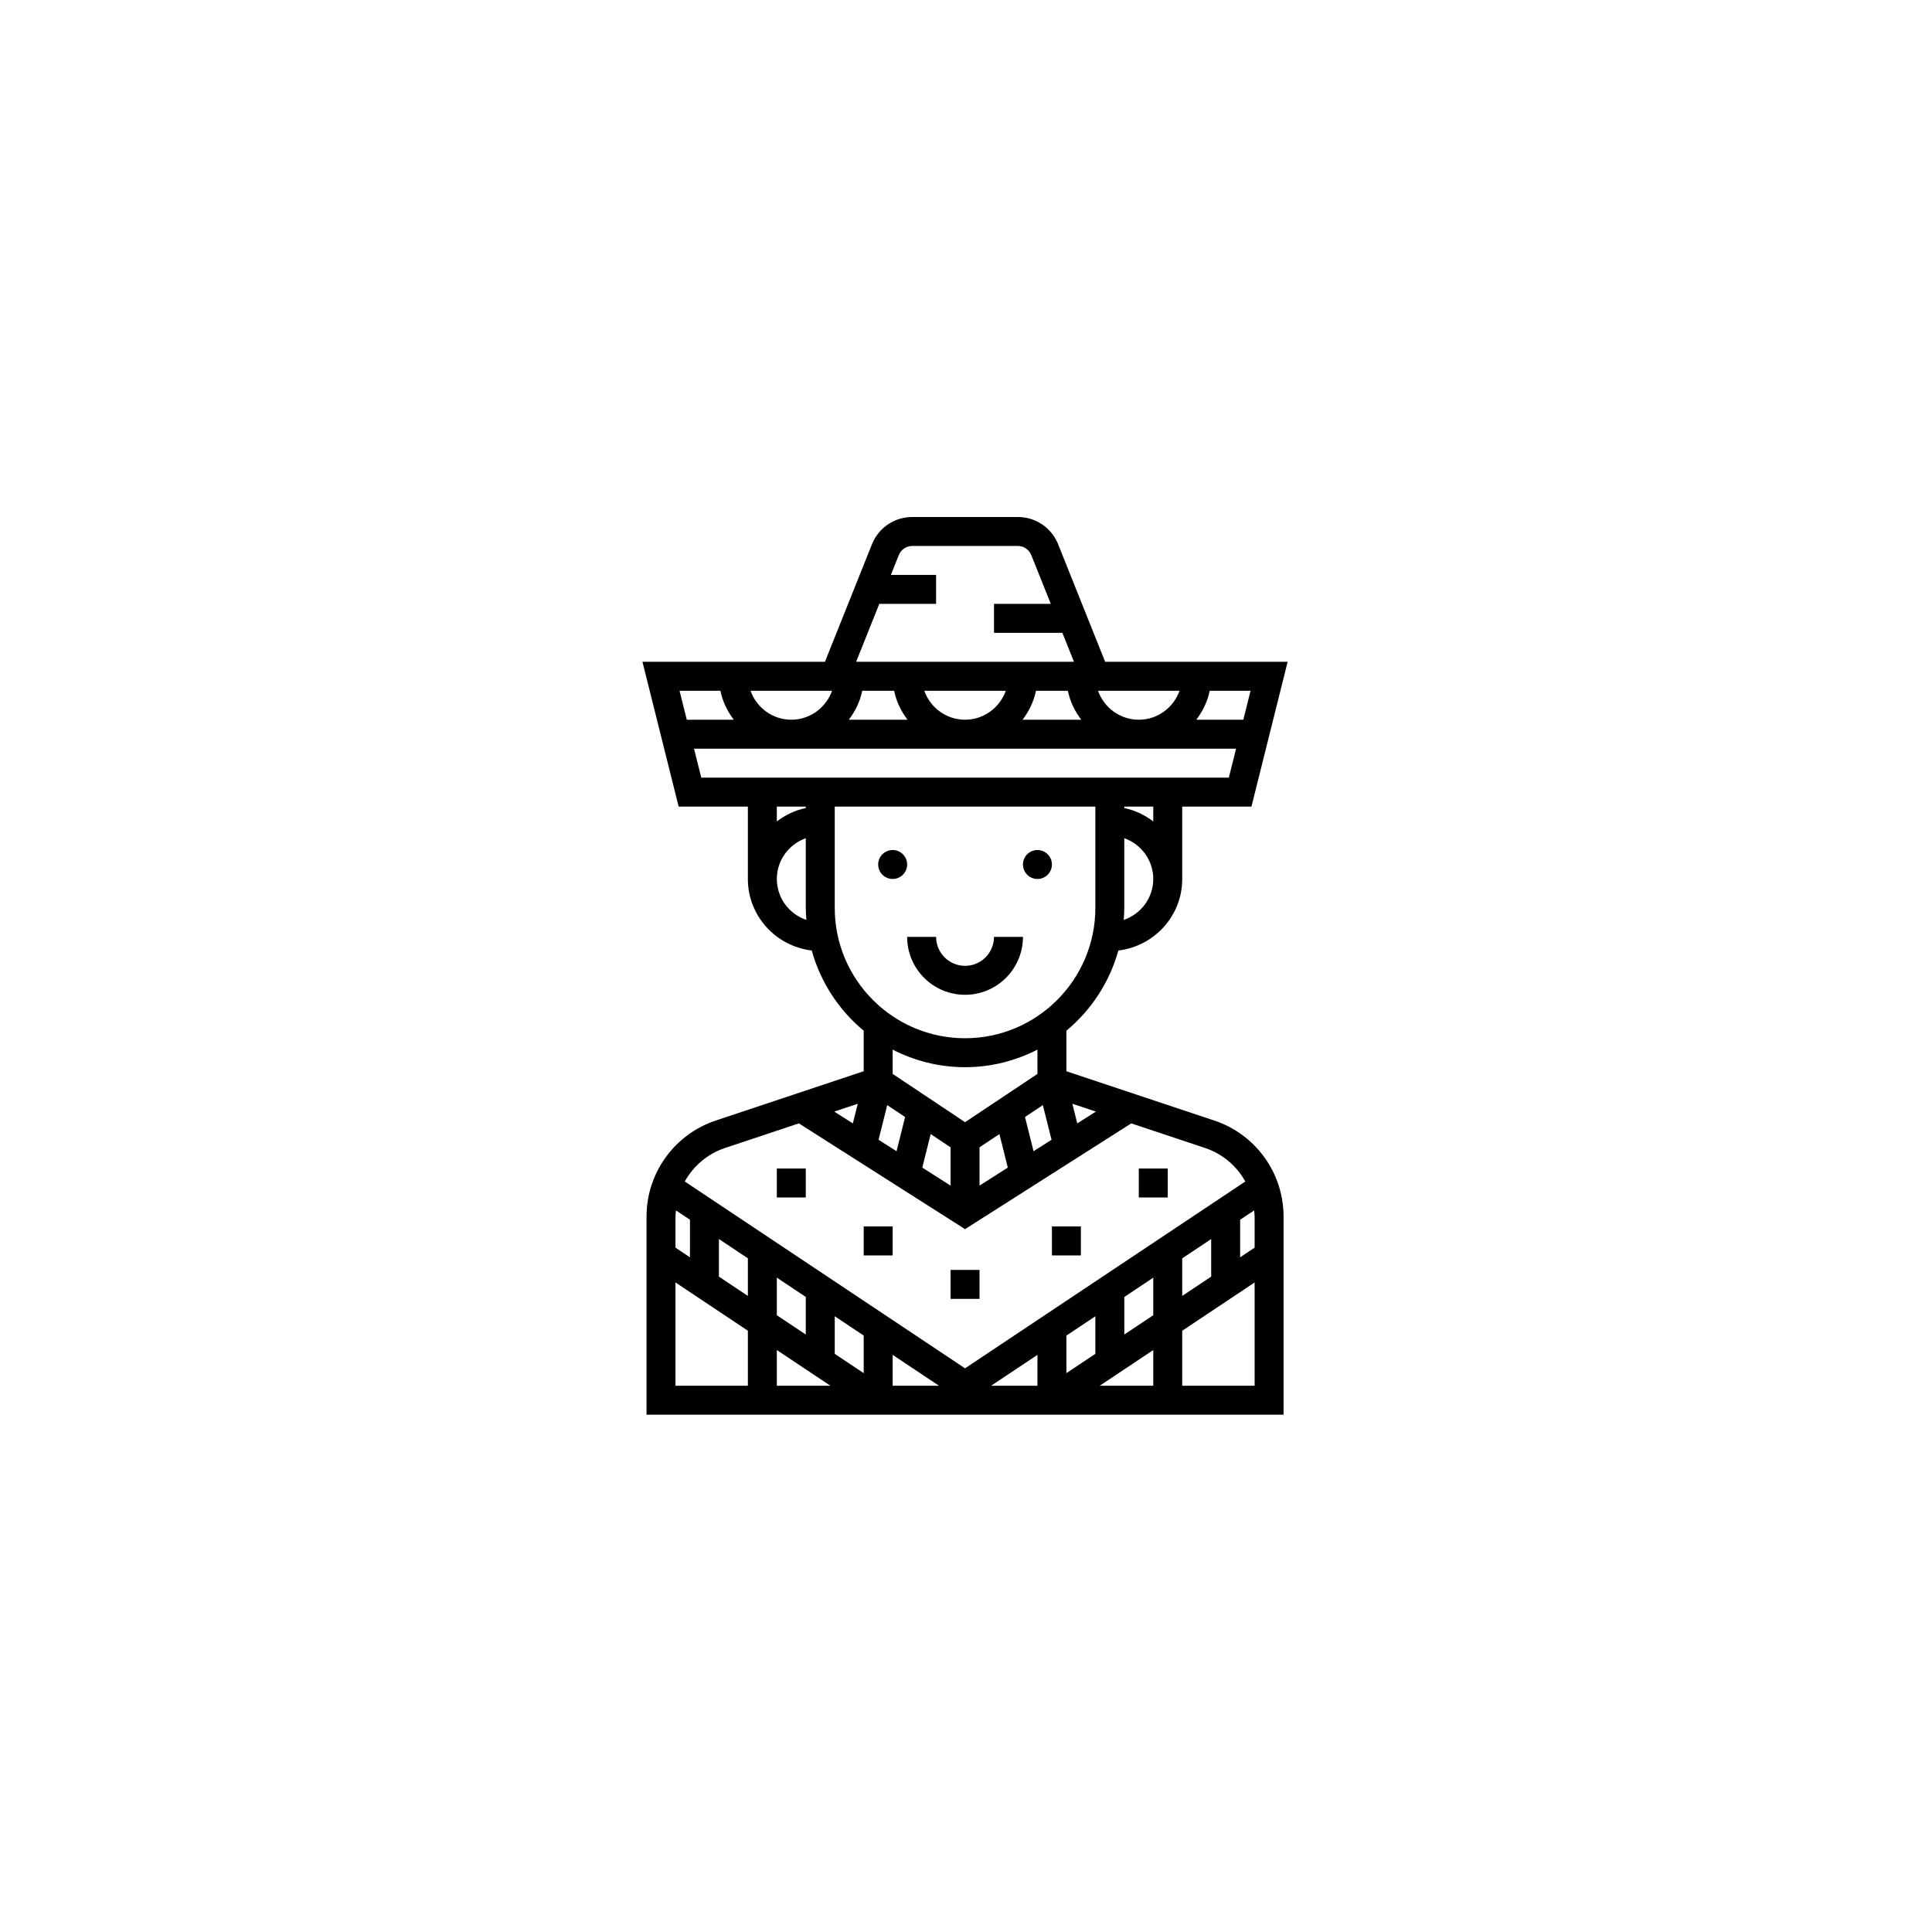 <svg xmlns="http://www.w3.org/2000/svg" width="500" height="500" viewBox="0 0 500 500"><g transform="translate(166.267,133.803)translate(83.483,116.151)rotate(0)translate(-83.483,-116.151) scale(3.747,3.747)" opacity="1"><defs class="defs"/><path transform="translate(-9.719,-1)" d="M49.214,42.684l-10.214,-3.405v-2.801c1.711,-1.415 2.978,-3.341 3.589,-5.538c2.477,-0.295 4.411,-2.385 4.411,-4.94v-5h4.781l2.5,-10h-12.604l-3.246,-8.114c-0.458,-1.146 -1.551,-1.886 -2.785,-1.886h-7.291c-1.234,0 -2.327,0.74 -2.786,1.886l-3.246,8.114h-12.604l2.5,10h4.781v5c0,2.555 1.934,4.645 4.411,4.94c0.611,2.197 1.878,4.123 3.589,5.538v2.801l-10.214,3.404c-2.862,0.955 -4.786,3.624 -4.786,6.642v13.675h44v-13.675c0,-3.018 -1.924,-5.687 -4.786,-6.641zM22.966,42.065l1.623,-0.541l-0.339,1.358zM26.626,41.619l1.234,0.822l-0.591,2.362l-1.242,-0.79zM29.626,43.619l1.374,0.916v2.643l-1.953,-1.243zM33,44.535l1.374,-0.916l0.579,2.316l-1.953,1.243zM36.731,44.804l-0.591,-2.362l1.234,-0.822l0.599,2.395zM39.751,42.882l-0.339,-1.358l1.623,0.541zM42.958,28.829c0.021,-0.275 0.042,-0.549 0.042,-0.829v-4.816c1.161,0.414 2,1.514 2,2.816c0,1.317 -0.859,2.427 -2.042,2.829zM45,22.026c-0.584,-0.442 -1.257,-0.773 -2,-0.924v-0.102h2zM51.219,15h-3.244c0.442,-0.584 0.773,-1.257 0.924,-2h2.82zM17.184,13h5.631c-0.414,1.161 -1.514,2 -2.816,2c-1.302,0 -2.401,-0.839 -2.815,-2zM24.899,13h2.202c0.152,0.743 0.482,1.416 0.924,2h-4.051c0.443,-0.584 0.773,-1.257 0.925,-2zM29.184,13h5.631c-0.414,1.161 -1.514,2 -2.816,2c-1.302,0 -2.401,-0.839 -2.815,-2zM36.899,13h2.202c0.152,0.743 0.482,1.416 0.924,2h-4.051c0.443,-0.584 0.773,-1.257 0.925,-2zM41.184,13h5.631c-0.414,1.161 -1.514,2 -2.816,2c-1.302,0 -2.401,-0.839 -2.815,-2zM26.077,7h3.923v-2h-3.123l0.548,-1.371c0.153,-0.382 0.518,-0.629 0.929,-0.629h7.291c0.411,0 0.776,0.247 0.929,0.629l1.349,3.371h-3.923v2h4.723l0.8,2h-15.046zM15.101,13c0.152,0.743 0.482,1.416 0.924,2h-3.244l-0.5,-2zM13.281,17h37.438l-0.5,2h-36.438zM21,21v0.101c-0.743,0.152 -1.416,0.482 -2,0.924v-1.025zM19,26c0,-1.302 0.839,-2.402 2,-2.816v4.816c0,0.28 0.021,0.554 0.042,0.829c-1.183,-0.402 -2.042,-1.512 -2.042,-2.829zM23,28v-7h18v7c0,4.962 -4.037,9 -9,9c-4.963,0 -9,-4.038 -9,-9zM32,39c1.801,0 3.498,-0.444 5,-1.214v1.679l-5,3.333l-5,-3.333v-1.679c1.502,0.77 3.199,1.214 5,1.214zM15.419,44.581l5.102,-1.701l11.479,7.306l11.479,-7.305l5.102,1.701c1.214,0.405 2.183,1.247 2.777,2.312l-19.358,12.904l-19.358,-12.905c0.594,-1.065 1.562,-1.907 2.777,-2.312zM52,49.325v2.14l-1,0.667v-2.596l0.966,-0.644c0.012,0.144 0.034,0.286 0.034,0.433zM12,49.325c0,-0.147 0.022,-0.289 0.034,-0.433l0.966,0.643v2.596l-1,-0.667zM15,50.868l2,1.333v2.596l-2,-1.333zM19,53.535l2,1.333v2.596l-2,-1.333zM23,58.798v-2.596l2,1.333v2.596zM22.697,61h-3.697v-2.465zM27,58.868l3.198,2.132h-3.198zM39,60.132v-2.596l2,-1.333v2.596zM37,61h-3.198l3.198,-2.132zM45,58.535v2.465h-3.697zM43,57.465v-2.596l2,-1.333v2.596zM47,52.202l2,-1.333v2.596l-2,1.333zM12,53.868l5,3.333v3.799h-5zM47,61v-3.798l5,-3.333v7.131zM36,25c0,-0.552 0.448,-1 1,-1c0.552,0 1,0.448 1,1c0,0.552 -0.448,1 -1,1c-0.552,0 -1,-0.448 -1,-1zM26,25c0,-0.552 0.448,-1 1,-1c0.552,0 1,0.448 1,1c0,0.552 -0.448,1 -1,1c-0.552,0 -1,-0.448 -1,-1zM32,34c2.206,0 4,-1.794 4,-4h-2c0,1.103 -0.897,2 -2,2c-1.103,0 -2,-0.897 -2,-2h-2c0,2.206 1.794,4 4,4zM31,55v-2h2v2zM25,52v-2h2v2zM19,48v-2h2v2zM38,52v-2h2v2zM44,48v-2h2v2z" fill="#000000" class="fill c1"/></g></svg>